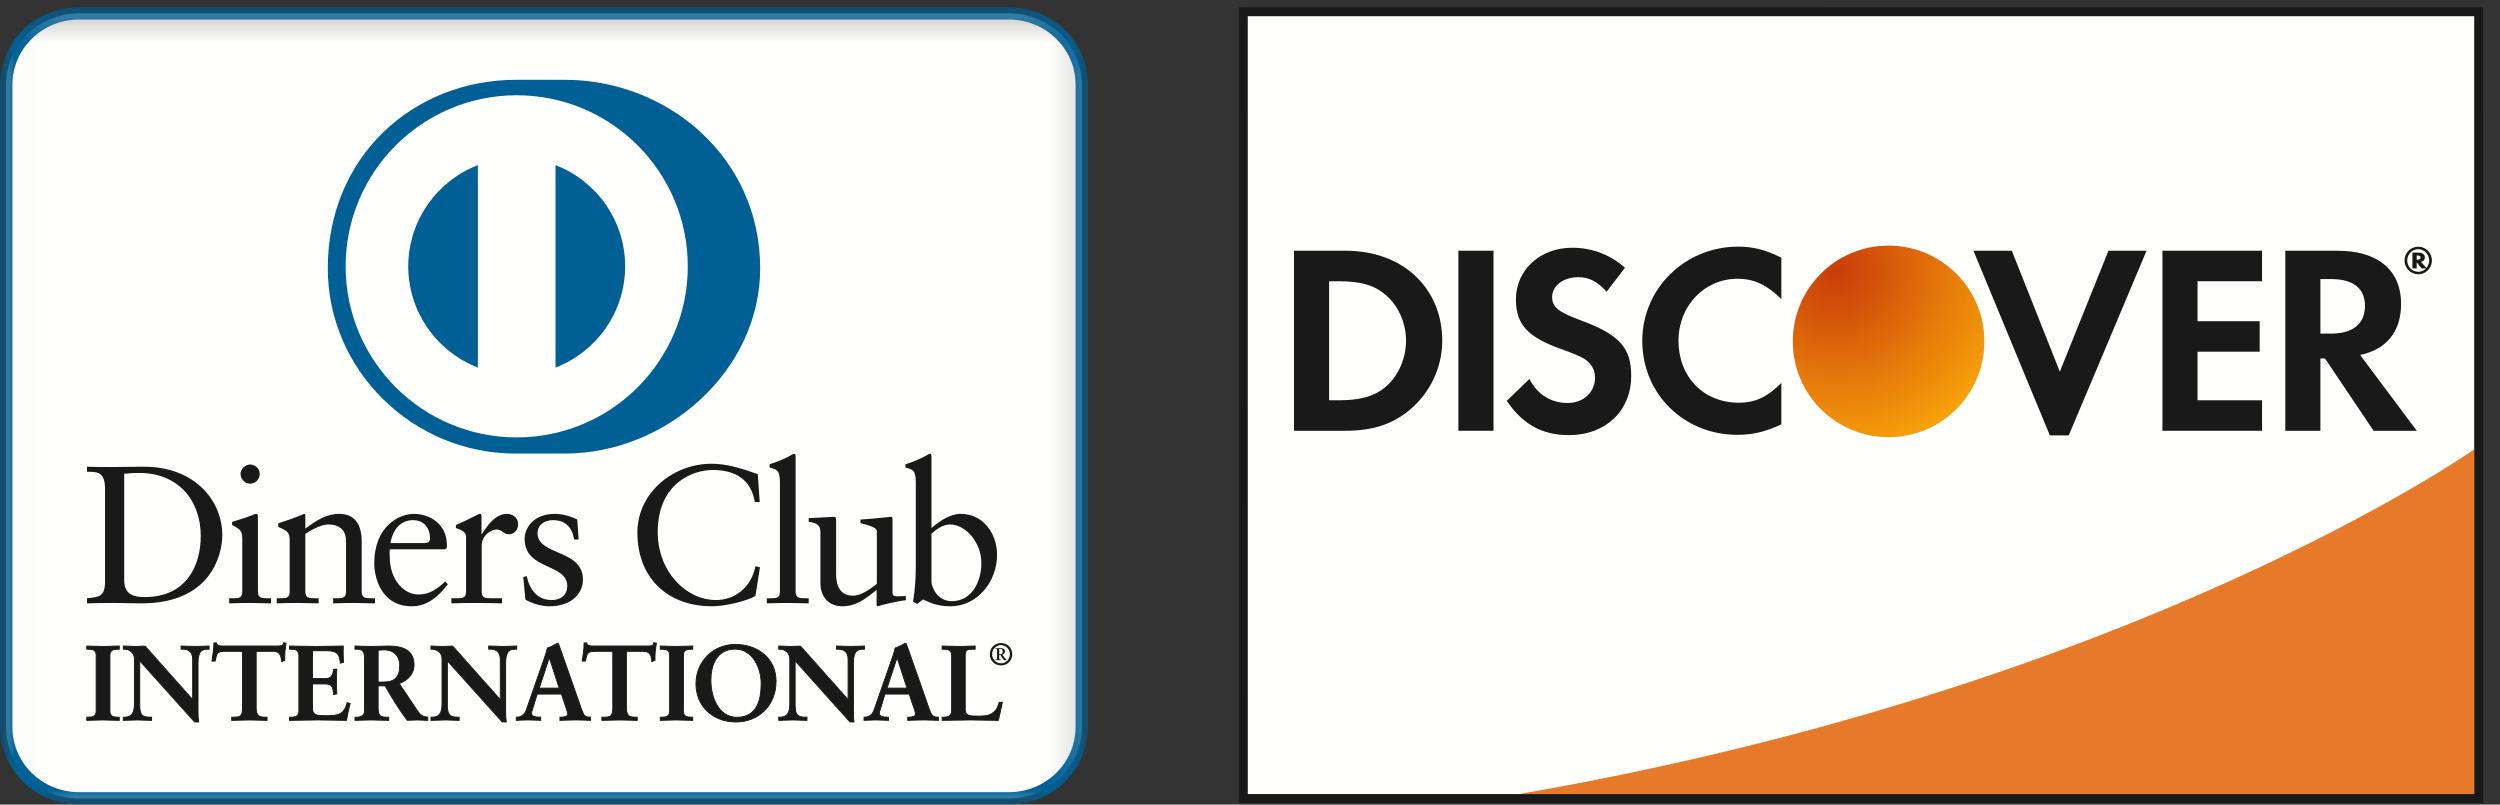 <svg xmlns="http://www.w3.org/2000/svg" xmlns:xlink="http://www.w3.org/1999/xlink" width="87" height="28" viewBox="0 0 87 28">
  <rect x="0" y="0" width="87" height="28" fill="#333333" stroke="none"/>
  <defs>
    <polygon id="diners_discover-a" points=".017 .249 37.861 .249 37.861 28 .017 28"/>
    <path id="diners_discover-c" d="M6.914,3.594 C6.914,5.435 5.421,6.927 3.58,6.927 C1.739,6.927 0.247,5.435 0.247,3.594 C0.247,1.753 1.739,0.26 3.58,0.26 C5.421,0.26 6.914,1.753 6.914,3.594"/>
    <radialGradient id="diners_discover-f" cx="22.177%" cy="12.995%" r="94.206%" fx="22.177%" fy="12.995%" gradientTransform="scale(1 1) rotate(53.991 .222 .13)">
      <stop offset="0%" stop-color="#C93A07" stop-opacity=".993"/>
      <stop offset="100%" stop-color="#F6A00A"/>
    </radialGradient>
    <path id="diners_discover-e" d="M6.913,3.595 C6.913,5.436 5.421,6.928 3.58,6.928 C1.738,6.928 0.246,5.436 0.246,3.595 C0.246,1.753 1.738,0.261 3.58,0.261 C5.421,0.261 6.913,1.753 6.913,3.595"/>
  </defs>
  <g fill="none" fill-rule="evenodd">
    <mask id="diners_discover-b" fill="#fff">
      <use xlink:href="#diners_discover-a"/>
    </mask>
    <path fill="#FFFFFE" d="M37.646,25.305 C37.646,26.675 36.51,27.785 35.109,27.785 L2.752,27.785 C1.351,27.785 0.215,26.675 0.215,25.305 L0.215,2.945 C0.215,1.575 1.351,0.465 2.752,0.465 L35.109,0.465 C36.51,0.465 37.646,1.575 37.646,2.945 L37.646,25.305" mask="url(#diners_discover-b)"/>
    <path fill="#006095" d="M2.752,28 C1.236,27.997 0.001,26.797 0,25.305 L0,2.945 C0.001,1.452 1.236,0.252 2.752,0.249 L35.108,0.249 C36.625,0.252 37.86,1.452 37.861,2.945 L37.861,25.305 C37.86,26.797 36.625,27.997 35.108,28 L2.752,28 Z M0.43,2.945 L0.43,25.305 C0.433,26.552 1.466,27.569 2.752,27.569 L35.108,27.569 C36.395,27.569 37.429,26.552 37.431,25.305 L37.431,2.945 C37.429,1.697 36.395,0.68 35.108,0.68 L2.752,0.68 C1.466,0.68 0.433,1.697 0.43,2.945 Z" mask="url(#diners_discover-b)"/>
    <path fill="#1A1919" d="M3.654 16.997C3.654 16.384 3.334 16.424 3.028 16.418L3.028 16.241C3.293 16.253 3.566 16.253 3.832 16.253 4.118 16.253 4.506 16.241 5.011 16.241 6.775 16.241 7.736 17.419 7.736 18.625 7.736 19.3 7.341 20.997 4.929 20.997 4.582 20.997 4.261 20.983 3.941 20.983 3.635 20.983 3.334 20.989 3.028 20.997L3.028 20.819C3.436 20.778 3.635 20.765 3.654 20.301L3.654 16.997zM4.322 20.192C4.322 20.717 4.697 20.778 5.031 20.778 6.503 20.778 6.986 19.667 6.986 18.652 6.986 17.378 6.169 16.459 4.854 16.459 4.574 16.459 4.445 16.479 4.322 16.486L4.322 20.192zM7.975 20.819L8.104 20.819C8.295 20.819 8.431 20.819 8.431 20.594L8.431 18.747C8.431 18.448 8.329 18.407 8.077 18.271L8.077 18.162C8.397 18.066 8.779 17.937 8.806 17.917 8.854 17.89 8.894 17.882 8.929 17.882 8.962 17.882 8.976 17.923 8.976 17.978L8.976 20.594C8.976 20.819 9.126 20.819 9.317 20.819L9.433 20.819 9.433 20.997C9.201 20.997 8.962 20.983 8.717 20.983 8.472 20.983 8.227 20.989 7.975 20.997L7.975 20.819zM8.704 16.833C8.526 16.833 8.37 16.67 8.37 16.493 8.37 16.322 8.534 16.165 8.704 16.165 8.881 16.165 9.038 16.309 9.038 16.493 9.038 16.677 8.887 16.833 8.704 16.833zM10.08 18.789C10.08 18.537 10.005 18.469 9.685 18.339L9.685 18.21C9.978 18.115 10.257 18.025 10.584 17.882 10.605 17.882 10.625 17.896 10.625 17.95L10.625 18.393C11.013 18.115 11.347 17.882 11.805 17.882 12.383 17.882 12.587 18.305 12.587 18.836L12.587 20.594C12.587 20.819 12.737 20.819 12.928 20.819L13.051 20.819 13.051 20.997C12.812 20.997 12.574 20.983 12.329 20.983 12.083 20.983 11.838 20.989 11.593 20.997L11.593 20.819 11.715 20.819C11.906 20.819 12.042 20.819 12.042 20.594L12.042 18.83C12.042 18.441 11.805 18.251 11.416 18.251 11.197 18.251 10.85 18.427 10.625 18.578L10.625 20.594C10.625 20.819 10.775 20.819 10.966 20.819L11.088 20.819 11.088 20.997C10.85 20.997 10.611 20.983 10.366 20.983 10.121 20.983 9.875 20.989 9.63 20.997L9.63 20.819 9.753 20.819C9.944 20.819 10.08 20.819 10.08 20.594L10.08 18.789M13.569 19.116C13.555 19.177 13.555 19.279 13.569 19.511 13.609 20.158 14.025 20.689 14.57 20.689 14.945 20.689 15.239 20.485 15.49 20.233L15.585 20.329C15.272 20.744 14.883 21.099 14.325 21.099 13.242 21.099 13.024 20.049 13.024 19.613 13.024 18.278 13.923 17.882 14.399 17.882 14.952 17.882 15.545 18.23 15.551 18.952 15.551 18.994 15.551 19.034 15.545 19.075L15.483 19.116 13.569 19.116zM14.775 18.898C14.945 18.898 14.965 18.809 14.965 18.727 14.965 18.38 14.754 18.101 14.373 18.101 13.957 18.101 13.671 18.407 13.589 18.898L14.775 18.898zM15.708 20.819L15.892 20.819C16.083 20.819 16.219 20.819 16.219 20.594L16.219 18.679C16.219 18.469 15.967 18.427 15.865 18.373L15.865 18.271C16.362 18.059 16.635 17.882 16.697 17.882 16.737 17.882 16.757 17.903 16.757 17.971L16.757 18.585 16.772 18.585C16.941 18.319 17.228 17.882 17.643 17.882 17.814 17.882 18.031 17.998 18.031 18.243 18.031 18.427 17.903 18.592 17.712 18.592 17.5 18.592 17.5 18.427 17.261 18.427 17.146 18.427 16.764 18.585 16.764 18.994L16.764 20.594C16.764 20.819 16.9 20.819 17.091 20.819L17.472 20.819 17.472 20.997C17.098 20.989 16.813 20.983 16.519 20.983 16.24 20.983 15.953 20.989 15.708 20.997L15.708 20.819M18.331 20.049C18.42 20.499 18.692 20.881 19.19 20.881 19.592 20.881 19.741 20.635 19.741 20.397 19.741 19.592 18.257 19.852 18.257 18.755 18.257 18.373 18.563 17.882 19.313 17.882 19.531 17.882 19.823 17.944 20.089 18.081L20.137 18.775 19.98 18.775C19.912 18.346 19.674 18.101 19.237 18.101 18.965 18.101 18.706 18.257 18.706 18.55 18.706 19.348 20.287 19.102 20.287 20.172 20.287 20.621 19.926 21.099 19.115 21.099 18.842 21.099 18.522 21.003 18.284 20.867L18.209 20.083 18.331 20.049M26.439 17.473L26.269 17.473C26.139 16.677 25.574 16.356 24.811 16.356 24.027 16.356 22.889 16.881 22.889 18.516 22.889 19.893 23.871 20.881 24.92 20.881 25.594 20.881 26.154 20.417 26.29 19.701L26.446 19.742 26.29 20.737C26.004 20.914 25.233 21.099 24.783 21.099 23.189 21.099 22.181 20.07 22.181 18.537 22.181 17.14 23.428 16.138 24.763 16.138 25.315 16.138 25.847 16.316 26.371 16.499L26.439 17.473M26.685 20.819L26.814 20.819C27.005 20.819 27.141 20.819 27.141 20.594L27.141 16.799C27.141 16.356 27.039 16.343 26.78 16.268L26.78 16.159C27.053 16.07 27.339 15.948 27.482 15.866 27.556 15.825 27.611 15.79 27.631 15.79 27.673 15.79 27.687 15.832 27.687 15.887L27.687 20.594C27.687 20.819 27.837 20.819 28.027 20.819L28.142 20.819 28.142 20.997C27.911 20.997 27.673 20.983 27.428 20.983 27.183 20.983 26.937 20.989 26.685 20.997L26.685 20.819M31.059 20.621C31.059 20.744 31.134 20.751 31.25 20.751 31.332 20.751 31.434 20.744 31.523 20.744L31.523 20.888C31.23 20.915 30.671 21.058 30.541 21.099L30.507 21.078 30.507 20.526C30.099 20.86 29.785 21.099 29.301 21.099 28.933 21.099 28.551 20.86 28.551 20.288L28.551 18.544C28.551 18.366 28.524 18.196 28.143 18.162L28.143 18.032C28.389 18.026 28.933 17.985 29.022 17.985 29.097 17.985 29.097 18.032 29.097 18.183L29.097 19.94C29.097 20.145 29.097 20.73 29.69 20.73 29.921 20.73 30.228 20.553 30.514 20.315L30.514 18.482C30.514 18.346 30.187 18.271 29.942 18.203L29.942 18.081C30.555 18.039 30.937 17.985 31.005 17.985 31.059 17.985 31.059 18.032 31.059 18.107L31.059 20.621M32.415 18.373C32.688 18.142 33.056 17.882 33.43 17.882 34.221 17.882 34.698 18.571 34.698 19.314 34.698 20.206 34.043 21.099 33.069 21.099 32.565 21.099 32.299 20.935 32.122 20.86L31.918 21.017 31.775 20.942C31.836 20.54 31.87 20.145 31.87 19.729L31.87 16.799C31.87 16.356 31.768 16.343 31.509 16.268L31.509 16.159C31.782 16.07 32.068 15.948 32.211 15.866 32.286 15.825 32.34 15.79 32.361 15.79 32.401 15.79 32.415 15.832 32.415 15.887L32.415 18.373zM32.415 20.226C32.415 20.485 32.661 20.921 33.117 20.921 33.846 20.921 34.152 20.206 34.152 19.599 34.152 18.864 33.594 18.251 33.063 18.251 32.81 18.251 32.599 18.414 32.415 18.571L32.415 20.226zM3.02 24.958L3.073 24.958C3.206 24.958 3.347 24.94 3.347 24.747L3.347 22.805C3.347 22.611 3.206 22.593 3.073 22.593L3.02 22.593 3.02 22.482C3.165 22.482 3.387 22.497 3.57 22.497 3.755 22.497 3.977 22.482 4.151 22.482L4.151 22.593 4.099 22.593C3.966 22.593 3.825 22.611 3.825 22.805L3.825 24.747C3.825 24.94 3.966 24.958 4.099 24.958L4.151 24.958 4.151 25.069C3.973 25.069 3.751 25.055 3.566 25.055 3.384 25.055 3.165 25.069 3.02 25.069L3.02 24.958"/>
    <path fill="#1A1919" d="M4.151 25.085C3.972 25.085 3.75 25.07 3.565 25.07 3.384 25.07 3.166 25.085 3.02 25.085L3.004 25.085 3.004 24.942 3.072 24.942C3.207 24.939 3.329 24.928 3.33 24.747L3.33 22.805C3.329 22.623 3.207 22.611 3.072 22.609L3.004 22.609 3.004 22.465 3.02 22.465C3.166 22.465 3.388 22.48 3.57 22.48 3.754 22.48 3.976 22.465 4.151 22.465L4.168 22.465 4.168 22.609 4.1 22.609C3.965 22.611 3.842 22.623 3.841 22.805L3.841 24.747C3.842 24.928 3.965 24.939 4.1 24.942L4.168 24.942 4.168 25.085 4.151 25.085zM4.135 25.054L4.135 24.975 4.1 24.975C3.967 24.975 3.809 24.951 3.809 24.747L3.809 22.805C3.809 22.6 3.967 22.577 4.1 22.577L4.135 22.577 4.135 22.497C3.964 22.498 3.749 22.513 3.57 22.513 3.393 22.513 3.18 22.499 3.037 22.497L3.037 22.577 3.072 22.577C3.204 22.577 3.362 22.6 3.362 22.805L3.362 24.747C3.362 24.951 3.204 24.975 3.072 24.975L3.037 24.975 3.037 25.054C3.18 25.053 3.39 25.039 3.565 25.039 3.746 25.039 3.96 25.053 4.135 25.054zM6.698 24.339L6.706 24.331 6.706 22.941C6.706 22.637 6.494 22.593 6.383 22.593L6.301 22.593 6.301 22.482C6.476 22.482 6.646 22.497 6.82 22.497 6.972 22.497 7.125 22.482 7.276 22.482L7.276 22.593 7.221 22.593C7.065 22.593 6.891 22.622 6.891 23.064L6.891 24.75C6.891 24.88 6.895 25.01 6.913 25.125L6.772 25.125 4.863 22.997 4.863 24.525C4.863 24.847 4.925 24.958 5.211 24.958L5.274 24.958 5.274 25.069C5.115 25.069 4.955 25.055 4.796 25.055 4.63 25.055 4.459 25.069 4.292 25.069L4.292 24.958 4.344 24.958C4.6 24.958 4.677 24.784 4.677 24.488L4.677 22.926C4.677 22.719 4.506 22.593 4.34 22.593L4.292 22.593 4.292 22.482C4.433 22.482 4.577 22.497 4.718 22.497 4.829 22.497 4.937 22.482 5.048 22.482L6.698 24.339"/>
    <path fill="#1A1919" d="M6.913 25.141L6.76 25.136 4.879 23.039 4.879 24.525C4.883 24.847 4.932 24.938 5.211 24.942L5.291 24.942 5.291 25.085 5.274 25.085C5.114 25.085 4.954 25.07 4.796 25.07 4.63 25.07 4.459 25.085 4.291 25.085L4.275 25.085 4.275 24.942 4.344 24.942C4.589 24.941 4.659 24.783 4.661 24.488L4.661 22.926C4.661 22.729 4.499 22.609 4.34 22.609L4.275 22.609 4.275 22.465 4.291 22.465C4.433 22.465 4.578 22.48 4.717 22.48 4.828 22.48 4.935 22.465 5.06 22.471L6.689 24.305 6.689 22.941C6.688 22.647 6.491 22.611 6.383 22.609L6.285 22.609 6.285 22.465 6.301 22.465C6.476 22.465 6.647 22.48 6.82 22.48 6.971 22.48 7.123 22.465 7.276 22.465L7.293 22.465 7.293 22.609 7.221 22.609C7.068 22.613 6.911 22.627 6.907 23.064L6.907 24.75C6.907 24.88 6.911 25.009 6.929 25.122L6.932 25.141 6.913 25.141zM6.772 25.108L6.895 25.108C6.878 24.997 6.875 24.874 6.875 24.75L6.875 23.064C6.875 22.619 7.061 22.577 7.221 22.576L7.26 22.576 7.26 22.497C7.114 22.499 6.968 22.512 6.82 22.512 6.651 22.512 6.485 22.499 6.318 22.497L6.317 22.576 6.383 22.576C6.497 22.577 6.722 22.627 6.722 22.941L6.717 24.343 6.709 24.35 6.697 24.362 5.048 22.497C4.938 22.497 4.831 22.512 4.717 22.512 4.582 22.512 4.442 22.499 4.308 22.497L4.307 22.576 4.34 22.576C4.514 22.577 4.693 22.709 4.693 22.926L4.693 24.488C4.693 24.785 4.611 24.974 4.344 24.975L4.308 24.974 4.308 25.054C4.469 25.053 4.634 25.039 4.796 25.039 4.951 25.039 5.105 25.053 5.258 25.054L5.258 24.975 5.211 24.975C4.919 24.974 4.847 24.847 4.847 24.525L4.847 22.955 6.772 25.108zM6.698 24.339L6.71 24.328 6.698 24.339zM6.689 24.331L6.689 24.33 6.687 24.328 6.689 24.331zM7.832 22.667C7.553 22.667 7.543 22.734 7.487 23.004L7.376 23.004C7.391 22.901 7.409 22.797 7.421 22.689 7.435 22.585 7.443 22.482 7.443 22.374L7.531 22.374C7.561 22.485 7.654 22.482 7.755 22.482L9.667 22.482C9.767 22.482 9.86 22.478 9.868 22.366L9.956 22.382C9.942 22.482 9.927 22.582 9.916 22.682 9.909 22.782 9.909 22.882 9.909 22.982L9.797 23.023C9.789 22.886 9.771 22.667 9.523 22.667L8.915 22.667 8.915 24.639C8.915 24.925 9.045 24.958 9.222 24.958L9.293 24.958 9.293 25.069C9.148 25.069 8.889 25.055 8.689 25.055 8.466 25.055 8.206 25.069 8.062 25.069L8.062 24.958 8.132 24.958C8.337 24.958 8.44 24.94 8.44 24.647L8.44 22.667 7.832 22.667"/>
    <path fill="#1A1919" d="M9.293 25.085C9.147 25.085 8.888 25.071 8.689 25.071 8.466 25.071 8.207 25.085 8.062 25.085L8.046 25.085 8.046 24.942 8.132 24.942C8.337 24.937 8.419 24.935 8.423 24.647L8.423 22.683 7.832 22.683 7.832 22.651 8.456 22.651 8.456 24.647C8.456 24.945 8.336 24.975 8.132 24.975L8.077 24.975 8.077 25.053C8.224 25.053 8.474 25.039 8.689 25.039 8.882 25.039 9.129 25.053 9.276 25.053L9.276 24.975 9.222 24.975C9.043 24.975 8.899 24.931 8.899 24.639L8.899 22.651 9.523 22.651C9.771 22.651 9.804 22.863 9.812 23.001L9.892 22.971C9.892 22.874 9.893 22.777 9.899 22.68 9.91 22.584 9.924 22.49 9.938 22.395L9.881 22.385C9.864 22.493 9.76 22.499 9.667 22.498L7.735 22.498C7.648 22.498 7.553 22.494 7.52 22.39L7.458 22.39C7.458 22.493 7.451 22.592 7.437 22.691 7.426 22.793 7.409 22.891 7.395 22.989L7.474 22.989C7.523 22.73 7.555 22.647 7.832 22.651L7.832 22.683C7.557 22.688 7.563 22.734 7.503 23.008L7.5 23.021 7.357 23.021 7.359 23.001C7.375 22.898 7.393 22.794 7.404 22.686 7.419 22.583 7.427 22.481 7.427 22.374L7.427 22.358 7.544 22.358 7.547 22.369C7.572 22.463 7.641 22.464 7.735 22.465L9.667 22.465C9.77 22.464 9.845 22.462 9.851 22.365L9.853 22.348 9.87 22.351 9.975 22.368 9.972 22.384C9.957 22.484 9.943 22.583 9.931 22.683 9.925 22.782 9.925 22.882 9.925 22.982L9.925 22.993 9.914 22.997 9.783 23.045 9.782 23.024C9.771 22.885 9.757 22.683 9.523 22.683L8.931 22.683 8.931 24.639C8.935 24.919 9.046 24.938 9.222 24.942L9.309 24.942 9.309 25.085 9.293 25.085M10.075 24.958L10.127 24.958C10.26 24.958 10.401 24.94 10.401 24.747L10.401 22.805C10.401 22.611 10.26 22.593 10.127 22.593L10.075 22.593 10.075 22.482C10.3 22.482 10.687 22.497 10.997 22.497 11.309 22.497 11.694 22.482 11.946 22.482 11.94 22.641 11.943 22.886 11.954 23.049L11.843 23.079C11.825 22.837 11.78 22.645 11.391 22.645L10.876 22.645 10.876 23.616 11.317 23.616C11.539 23.616 11.587 23.49 11.609 23.29L11.721 23.29C11.713 23.435 11.709 23.579 11.709 23.724 11.709 23.865 11.713 24.006 11.721 24.146L11.609 24.168C11.587 23.946 11.576 23.802 11.32 23.802L10.876 23.802 10.876 24.665C10.876 24.906 11.09 24.906 11.328 24.906 11.773 24.906 11.969 24.877 12.081 24.455L12.184 24.48C12.136 24.677 12.091 24.873 12.058 25.069 11.821 25.069 11.394 25.055 11.061 25.055 10.727 25.055 10.286 25.069 10.075 25.069L10.075 24.958"/>
    <path fill="#1A1919" d="M12.058 25.085C11.82 25.085 11.393 25.07 11.061 25.07 10.727 25.07 10.286 25.085 10.074 25.085L10.059 25.085 10.059 24.942 10.127 24.942C10.261 24.94 10.383 24.928 10.385 24.747L10.385 22.805C10.383 22.623 10.261 22.611 10.127 22.609L10.059 22.609 10.059 22.465 10.074 22.465C10.301 22.465 10.687 22.48 10.997 22.48 11.309 22.48 11.694 22.465 11.946 22.465L11.963 22.465 11.962 22.483C11.96 22.538 11.958 22.604 11.958 22.674 11.958 22.802 11.962 22.942 11.97 23.048L11.97 23.061 11.958 23.065 11.827 23.099 11.827 23.08C11.805 22.839 11.773 22.664 11.391 22.661L10.891 22.661 10.891 23.6 11.316 23.6C11.53 23.597 11.568 23.488 11.594 23.288L11.595 23.273 11.737 23.273 11.737 23.29C11.729 23.435 11.725 23.579 11.725 23.724 11.725 23.864 11.729 24.005 11.737 24.145L11.737 24.159 11.723 24.162 11.595 24.188 11.594 24.17C11.568 23.944 11.566 23.82 11.32 23.817L10.891 23.817 10.891 24.665C10.892 24.89 11.086 24.889 11.328 24.89 11.774 24.888 11.953 24.866 12.065 24.45L12.068 24.435 12.084 24.437 12.203 24.469 12.199 24.484C12.151 24.68 12.107 24.876 12.073 25.072L12.071 25.085 12.058 25.085zM12.044 25.053C12.077 24.866 12.119 24.679 12.164 24.492L12.091 24.473C11.98 24.889 11.765 24.925 11.328 24.923 11.094 24.923 10.861 24.923 10.859 24.665L10.859 23.785 11.32 23.785C11.579 23.783 11.605 23.939 11.624 24.15L11.704 24.133C11.697 23.997 11.693 23.859 11.693 23.724 11.693 23.585 11.697 23.446 11.704 23.306L11.624 23.306C11.603 23.499 11.542 23.634 11.316 23.632L10.859 23.632 10.859 22.628 11.391 22.628C11.776 22.625 11.84 22.825 11.857 23.058L11.937 23.036C11.931 22.932 11.926 22.797 11.926 22.674 11.926 22.61 11.928 22.55 11.93 22.497 11.678 22.499 11.302 22.512 10.997 22.512 10.693 22.512 10.318 22.499 10.091 22.497L10.091 22.576 10.127 22.576C10.259 22.577 10.416 22.6 10.417 22.805L10.417 24.747C10.416 24.951 10.259 24.974 10.127 24.975L10.091 24.975 10.091 25.053C10.307 25.053 10.735 25.039 11.061 25.039 11.388 25.039 11.805 25.053 12.044 25.053zM12.685 22.874C12.685 22.604 12.536 22.593 12.421 22.593L12.354 22.593 12.354 22.482C12.473 22.482 12.703 22.497 12.929 22.497 13.151 22.497 13.329 22.482 13.526 22.482 13.992 22.482 14.408 22.607 14.408 23.134 14.408 23.468 14.186 23.671 13.893 23.787L14.527 24.735C14.631 24.892 14.704 24.937 14.886 24.958L14.886 25.069C14.764 25.069 14.645 25.055 14.523 25.055 14.408 25.055 14.289 25.069 14.175 25.069 13.889 24.695 13.644 24.295 13.403 23.868L13.159 23.868 13.159 24.662C13.159 24.947 13.292 24.958 13.462 24.958L13.529 24.958 13.529 25.069C13.317 25.069 13.103 25.055 12.892 25.055 12.714 25.055 12.539 25.069 12.354 25.069L12.354 24.958 12.421 24.958C12.559 24.958 12.685 24.895 12.685 24.758L12.685 22.874zM13.159 23.734L13.34 23.734C13.711 23.734 13.911 23.593 13.911 23.156 13.911 22.826 13.7 22.615 13.369 22.615 13.258 22.615 13.211 22.627 13.159 22.63L13.159 23.734z"/>
    <path fill="#1A1919" d="M14.886 25.085C14.762 25.085 14.644 25.07 14.522 25.07 14.409 25.07 14.291 25.085 14.161 25.079 13.877 24.706 13.633 24.308 13.394 23.885L13.175 23.885 13.175 24.661C13.179 24.94 13.291 24.938 13.462 24.942L13.545 24.942 13.545 25.085 13.529 25.085C13.317 25.085 13.101 25.07 12.891 25.07 12.714 25.07 12.54 25.085 12.354 25.085L12.338 25.085 12.338 24.942 12.421 24.942C12.554 24.941 12.667 24.883 12.667 24.758L12.667 22.874C12.665 22.611 12.536 22.613 12.421 22.609L12.338 22.609 12.338 22.465 12.354 22.465C12.474 22.465 12.703 22.48 12.929 22.48 13.15 22.48 13.328 22.465 13.526 22.465 13.993 22.467 14.423 22.595 14.424 23.134 14.424 23.468 14.203 23.677 13.917 23.794L14.54 24.727C14.644 24.88 14.708 24.919 14.889 24.942L14.902 24.944 14.902 25.085 14.886 25.085zM13.159 23.852L13.412 23.852 13.417 23.86C13.658 24.286 13.902 24.687 14.175 25.054 14.287 25.054 14.407 25.039 14.522 25.039 14.641 25.039 14.755 25.052 14.87 25.053L14.87 24.972C14.696 24.951 14.615 24.898 14.513 24.745L13.868 23.78 13.886 23.772C14.177 23.658 14.392 23.46 14.392 23.134 14.392 22.619 13.992 22.5 13.526 22.497 13.331 22.497 13.152 22.513 12.929 22.513 12.711 22.513 12.491 22.499 12.37 22.497L12.37 22.576 12.421 22.576C12.536 22.577 12.7 22.596 12.7 22.874L12.7 24.758C12.7 24.907 12.56 24.975 12.421 24.975L12.37 24.975 12.37 25.053C12.548 25.053 12.717 25.039 12.891 25.039 13.099 25.039 13.308 25.053 13.513 25.053L13.513 24.975 13.462 24.975C13.293 24.975 13.142 24.954 13.142 24.661L13.142 23.852 13.159 23.852zM13.159 23.75L13.142 23.75 13.142 22.615 13.157 22.614C13.207 22.61 13.257 22.6 13.369 22.6 13.707 22.6 13.927 22.819 13.927 23.157 13.926 23.6 13.714 23.75 13.34 23.75L13.159 23.75zM13.34 23.719C13.707 23.715 13.892 23.588 13.896 23.157 13.893 22.833 13.692 22.632 13.369 22.631 13.269 22.631 13.222 22.64 13.175 22.645L13.175 23.719 13.34 23.719zM17.403 24.339L17.41 24.331 17.41 22.941C17.41 22.637 17.199 22.593 17.088 22.593L17.007 22.593 17.007 22.482C17.181 22.482 17.351 22.497 17.526 22.497 17.678 22.497 17.829 22.482 17.982 22.482L17.982 22.593 17.926 22.593C17.77 22.593 17.596 22.622 17.596 23.064L17.596 24.75C17.596 24.88 17.6 25.01 17.618 25.125L17.478 25.125 15.569 22.997 15.569 24.525C15.569 24.847 15.631 24.958 15.917 24.958L15.98 24.958 15.98 25.069C15.821 25.069 15.661 25.055 15.502 25.055 15.334 25.055 15.164 25.069 14.997 25.069L14.997 24.958 15.049 24.958C15.305 24.958 15.383 24.784 15.383 24.488L15.383 22.926C15.383 22.719 15.212 22.593 15.045 22.593L14.997 22.593 14.997 22.482C15.137 22.482 15.283 22.497 15.424 22.497 15.534 22.497 15.642 22.482 15.753 22.482L17.403 24.339"/>
    <path fill="#1A1919" d="M17.618 25.141L17.466 25.136 15.584 23.039 15.584 24.524C15.588 24.847 15.637 24.938 15.917 24.942L15.995 24.942 15.995 25.085 15.979 25.085C15.819 25.085 15.66 25.07 15.501 25.07 15.335 25.07 15.164 25.085 14.997 25.085L14.981 25.085 14.981 24.942 15.049 24.942C15.293 24.941 15.364 24.783 15.366 24.487L15.366 22.926C15.366 22.728 15.204 22.609 15.045 22.609L14.981 22.609 14.981 22.465 14.997 22.465C15.139 22.465 15.284 22.48 15.424 22.48 15.533 22.48 15.64 22.465 15.764 22.47L17.394 24.305 17.394 22.941C17.393 22.647 17.196 22.611 17.088 22.609L16.99 22.609 16.99 22.465 17.006 22.465C17.181 22.465 17.352 22.48 17.526 22.48 17.677 22.48 17.828 22.465 17.981 22.465L17.998 22.465 17.998 22.609 17.926 22.609C17.773 22.613 17.616 22.627 17.612 23.064L17.612 24.75C17.612 24.88 17.615 25.009 17.634 25.123L17.636 25.141 17.618 25.141zM17.478 25.108L17.599 25.108C17.583 24.997 17.58 24.874 17.58 24.75L17.58 23.064C17.58 22.619 17.767 22.577 17.926 22.576L17.965 22.576 17.965 22.497C17.819 22.499 17.673 22.512 17.526 22.512 17.355 22.512 17.19 22.499 17.023 22.497L17.023 22.576 17.088 22.576C17.202 22.577 17.427 22.627 17.427 22.941L17.421 24.343 17.415 24.35 17.403 24.363 15.753 22.497C15.643 22.497 15.536 22.512 15.424 22.512 15.286 22.512 15.148 22.499 15.013 22.497L15.013 22.576 15.045 22.576C15.22 22.577 15.398 22.709 15.398 22.926L15.398 24.487C15.398 24.785 15.315 24.974 15.049 24.975L15.013 24.975 15.013 25.053C15.173 25.053 15.338 25.039 15.501 25.039 15.656 25.039 15.81 25.053 15.964 25.053L15.964 24.975 15.917 24.975C15.625 24.975 15.552 24.847 15.551 24.524L15.551 22.956 17.478 25.108zM17.403 24.339L17.415 24.328 17.403 24.339zM17.394 24.331L17.394 24.33 17.391 24.328 17.394 24.331zM18.578 24.539C18.541 24.665 18.496 24.762 18.496 24.828 18.496 24.94 18.652 24.958 18.774 24.958L18.815 24.958 18.815 25.069C18.667 25.061 18.515 25.055 18.366 25.055 18.233 25.055 18.1 25.061 17.966 25.069L17.966 24.958 17.989 24.958C18.133 24.958 18.256 24.873 18.311 24.717L18.904 23.016C18.952 22.878 19.019 22.693 19.042 22.556 19.16 22.515 19.309 22.441 19.379 22.396L19.408 22.389 19.435 22.4C19.445 22.429 19.456 22.463 19.468 22.493L20.15 24.432C20.195 24.561 20.239 24.699 20.286 24.81 20.331 24.914 20.409 24.958 20.532 24.958L20.554 24.958 20.554 25.069C20.387 25.061 20.22 25.055 20.043 25.055 19.861 25.055 19.675 25.061 19.486 25.069L19.486 24.958 19.527 24.958C19.612 24.958 19.757 24.943 19.757 24.851 19.757 24.803 19.724 24.703 19.683 24.583L19.538 24.153 18.697 24.153 18.578 24.539zM19.119 22.897L19.112 22.897 18.767 23.946 19.46 23.946 19.119 22.897z"/>
    <path fill="#1A1919" d="M20.553 25.085C20.387 25.078 20.219 25.07 20.043 25.07 19.861 25.07 19.676 25.078 19.487 25.085L19.47 25.086 19.47 24.941 19.527 24.941C19.613 24.941 19.74 24.922 19.741 24.851 19.741 24.808 19.708 24.707 19.667 24.589L19.526 24.169 18.708 24.169 18.593 24.544C18.556 24.67 18.511 24.768 18.511 24.829 18.513 24.919 18.651 24.941 18.774 24.941L18.831 24.941 18.831 25.086 18.814 25.085C18.666 25.078 18.515 25.07 18.367 25.07 18.234 25.07 18.1 25.078 17.967 25.085L17.95 25.086 17.95 24.941 17.988 24.941C18.126 24.941 18.241 24.862 18.295 24.712L18.889 23.01C18.937 22.873 19.004 22.688 19.036 22.54 19.152 22.501 19.301 22.426 19.373 22.381L19.408 22.373 19.449 22.394C19.46 22.425 19.471 22.458 19.483 22.487L20.165 24.427C20.209 24.556 20.253 24.693 20.302 24.803 20.345 24.902 20.413 24.941 20.532 24.941L20.569 24.941 20.569 25.086 20.553 25.085zM19.502 25.053C19.686 25.046 19.866 25.039 20.043 25.039 20.215 25.039 20.376 25.046 20.538 25.053L20.538 24.975 20.532 24.975C20.405 24.975 20.317 24.925 20.272 24.816 20.224 24.704 20.179 24.567 20.135 24.437L19.452 22.498C19.441 22.468 19.431 22.435 19.421 22.409L19.415 22.405 19.408 22.405 19.387 22.41C19.315 22.456 19.167 22.529 19.057 22.558 19.034 22.699 18.967 22.884 18.919 23.021L18.326 24.722C18.269 24.883 18.139 24.975 17.988 24.975L17.982 24.975 17.982 25.053C18.109 25.046 18.238 25.039 18.367 25.039 18.51 25.039 18.656 25.046 18.798 25.053L18.798 24.975 18.774 24.975C18.653 24.973 18.484 24.96 18.48 24.829 18.48 24.755 18.526 24.66 18.562 24.535L18.578 24.539 18.562 24.534 18.684 24.138 19.549 24.138 19.697 24.579C19.739 24.698 19.773 24.796 19.773 24.851 19.767 24.964 19.611 24.973 19.527 24.975L19.502 24.975 19.502 25.053zM18.745 23.962L19.099 22.88 19.119 22.88 19.119 22.897 19.115 22.898 19.119 22.897 19.119 22.88 19.13 22.88 19.483 23.962 18.745 23.962zM18.789 23.93L19.438 23.93 19.115 22.937 18.789 23.93zM19.103 22.902L19.112 22.899 19.103 22.902zM20.717 22.667C20.439 22.667 20.428 22.734 20.372 23.004L20.261 23.004C20.275 22.901 20.294 22.797 20.306 22.689 20.32 22.585 20.327 22.482 20.327 22.374L20.417 22.374C20.446 22.485 20.539 22.482 20.639 22.482L22.552 22.482C22.652 22.482 22.745 22.478 22.752 22.366L22.841 22.382C22.827 22.482 22.812 22.582 22.801 22.682 22.792 22.782 22.792 22.882 22.792 22.982L22.681 23.023C22.675 22.886 22.656 22.667 22.407 22.667L21.799 22.667 21.799 24.639C21.799 24.925 21.929 24.958 22.107 24.958L22.178 24.958 22.178 25.069C22.033 25.069 21.774 25.055 21.573 25.055 21.351 25.055 21.091 25.069 20.947 25.069L20.947 24.958 21.017 24.958C21.221 24.958 21.325 24.94 21.325 24.647L21.325 22.667 20.717 22.667"/>
    <path fill="#1A1919" d="M22.178 25.085C22.032 25.085 21.773 25.071 21.573 25.071 21.352 25.071 21.092 25.085 20.947 25.085L20.93 25.085 20.93 24.942 21.017 24.942C21.222 24.937 21.304 24.935 21.309 24.647L21.308 22.683 20.717 22.683 20.717 22.651 21.341 22.651 21.341 24.647C21.341 24.945 21.221 24.974 21.017 24.975L20.963 24.975 20.963 25.054C21.109 25.053 21.358 25.039 21.573 25.039 21.767 25.039 22.015 25.053 22.161 25.054L22.161 24.975 22.107 24.975C21.928 24.974 21.784 24.931 21.784 24.639L21.784 22.651 22.407 22.651C22.657 22.651 22.689 22.863 22.696 23.001L22.777 22.971C22.777 22.874 22.777 22.777 22.785 22.68 22.795 22.585 22.809 22.49 22.822 22.395L22.766 22.385C22.749 22.493 22.645 22.499 22.552 22.498L20.62 22.498C20.533 22.499 20.438 22.494 20.404 22.39L20.344 22.39C20.343 22.493 20.336 22.592 20.321 22.691 20.311 22.793 20.293 22.891 20.279 22.989L20.359 22.989C20.407 22.73 20.439 22.646 20.717 22.651L20.717 22.683C20.442 22.688 20.448 22.734 20.388 23.008L20.385 23.021 20.242 23.021 20.244 23.002C20.26 22.898 20.278 22.794 20.289 22.687 20.304 22.583 20.311 22.481 20.311 22.374L20.311 22.358 20.429 22.358 20.432 22.369C20.458 22.463 20.525 22.464 20.62 22.465L22.552 22.465C22.655 22.464 22.73 22.462 22.736 22.366L22.737 22.348 22.754 22.351 22.859 22.368 22.857 22.384C22.842 22.484 22.827 22.583 22.816 22.683 22.809 22.782 22.809 22.882 22.809 22.982L22.809 22.993 22.798 22.997 22.667 23.045 22.666 23.024C22.657 22.885 22.642 22.683 22.407 22.683L21.815 22.683 21.815 24.639C21.819 24.919 21.93 24.938 22.107 24.942L22.193 24.942 22.193 25.085 22.178 25.085M22.978 24.958L23.03 24.958C23.163 24.958 23.304 24.94 23.304 24.747L23.304 22.805C23.304 22.611 23.163 22.593 23.03 22.593L22.978 22.593 22.978 22.482C23.123 22.482 23.345 22.497 23.526 22.497 23.712 22.497 23.934 22.482 24.109 22.482L24.109 22.593 24.057 22.593C23.923 22.593 23.782 22.611 23.782 22.805L23.782 24.747C23.782 24.94 23.923 24.958 24.057 24.958L24.109 24.958 24.109 25.069C23.931 25.069 23.708 25.055 23.523 25.055 23.341 25.055 23.123 25.069 22.978 25.069L22.978 24.958"/>
    <path fill="#1A1919" d="M24.109 25.085C23.93 25.085 23.708 25.07 23.523 25.07 23.341 25.07 23.123 25.085 22.978 25.085L22.962 25.085 22.962 24.942 23.03 24.942C23.163 24.94 23.287 24.928 23.287 24.747L23.287 22.805C23.287 22.623 23.163 22.611 23.03 22.609L22.962 22.609 22.962 22.465 22.978 22.465C23.123 22.465 23.346 22.48 23.526 22.48 23.711 22.48 23.933 22.465 24.109 22.465L24.124 22.465 24.124 22.609 24.057 22.609C23.921 22.611 23.799 22.623 23.798 22.805L23.798 24.747C23.799 24.928 23.921 24.94 24.057 24.942L24.124 24.942 24.124 25.085 24.109 25.085zM24.092 25.053L24.092 24.975 24.057 24.975C23.924 24.975 23.767 24.951 23.767 24.747L23.767 22.805C23.767 22.6 23.924 22.577 24.057 22.576L24.092 22.576 24.092 22.497C23.921 22.499 23.707 22.512 23.526 22.512 23.35 22.512 23.138 22.499 22.994 22.497L22.994 22.576 23.03 22.576C23.162 22.577 23.32 22.6 23.32 22.805L23.32 24.747C23.32 24.951 23.162 24.975 23.03 24.975L22.994 24.975 22.994 25.053C23.137 25.052 23.347 25.039 23.523 25.039 23.703 25.039 23.917 25.053 24.092 25.053zM25.587 22.426C26.378 22.426 27.007 22.916 27.007 23.705 27.007 24.558 26.396 25.125 25.607 25.125 24.82 25.125 24.22 24.591 24.22 23.794 24.22 23.023 24.817 22.426 25.587 22.426M25.643 24.962C26.363 24.962 26.488 24.328 26.488 23.787 26.488 23.245 26.196 22.589 25.58 22.589 24.932 22.589 24.739 23.167 24.739 23.664 24.739 24.328 25.043 24.962 25.643 24.962"/>
    <path fill="#1A1919" d="M24.203 23.794C24.205 23.014 24.808 22.411 25.587 22.41L25.587 22.442C24.825 22.442 24.235 23.031 24.235 23.794 24.236 24.582 24.828 25.108 25.607 25.108 26.388 25.108 26.991 24.549 26.992 23.705 26.991 22.925 26.371 22.443 25.587 22.442L25.587 22.41C26.383 22.411 27.022 22.905 27.023 23.705 27.023 24.567 26.403 25.139 25.607 25.141 24.813 25.139 24.205 24.6 24.203 23.794M24.722 23.664C24.723 23.165 24.918 22.573 25.58 22.573 26.21 22.574 26.503 23.242 26.505 23.787 26.503 24.328 26.376 24.977 25.643 24.977L25.643 24.946C26.348 24.945 26.471 24.328 26.472 23.787 26.472 23.25 26.183 22.606 25.58 22.605 24.944 22.606 24.756 23.17 24.755 23.664 24.755 24.324 25.056 24.945 25.643 24.946L25.643 24.977C25.028 24.977 24.723 24.331 24.722 23.664M29.506 24.339L29.514 24.331 29.514 22.941C29.514 22.637 29.302 22.593 29.191 22.593L29.11 22.593 29.11 22.482C29.283 22.482 29.454 22.497 29.628 22.497 29.781 22.497 29.933 22.482 30.085 22.482L30.085 22.593 30.029 22.593C29.873 22.593 29.699 22.622 29.699 23.064L29.699 24.75C29.699 24.88 29.702 25.01 29.721 25.125L29.58 25.125 27.671 22.997 27.671 24.525C27.671 24.847 27.734 24.958 28.019 24.958L28.082 24.958 28.082 25.069C27.923 25.069 27.764 25.055 27.604 25.055 27.437 25.055 27.267 25.069 27.1 25.069L27.1 24.958 27.152 24.958C27.408 24.958 27.485 24.784 27.485 24.488L27.485 22.926C27.485 22.719 27.315 22.593 27.148 22.593L27.1 22.593 27.1 22.482C27.241 22.482 27.385 22.497 27.526 22.497 27.637 22.497 27.744 22.482 27.856 22.482L29.506 24.339"/>
    <path fill="#1A1919" d="M29.721 25.141L29.568 25.136 27.687 23.039 27.687 24.525C27.691 24.847 27.74 24.938 28.018 24.941L28.098 24.941 28.098 25.085 28.083 25.085C27.922 25.085 27.763 25.07 27.604 25.07 27.438 25.07 27.267 25.085 27.099 25.085L27.084 25.085 27.084 24.941 27.152 24.941C27.396 24.941 27.466 24.783 27.469 24.488L27.469 22.926C27.469 22.728 27.307 22.609 27.148 22.609L27.084 22.609 27.084 22.465 27.099 22.465C27.241 22.465 27.386 22.48 27.526 22.48 27.636 22.48 27.743 22.465 27.868 22.471L29.497 24.305 29.497 22.941C29.496 22.647 29.299 22.611 29.191 22.609L29.093 22.609 29.093 22.465 29.11 22.465C29.284 22.465 29.455 22.48 29.628 22.48 29.779 22.48 29.931 22.465 30.085 22.465L30.1 22.465 30.1 22.609 30.029 22.609C29.876 22.613 29.718 22.627 29.715 23.064L29.715 24.75C29.715 24.88 29.718 25.009 29.736 25.123L29.739 25.141 29.721 25.141zM29.58 25.108L29.702 25.108C29.686 24.997 29.683 24.874 29.683 24.75L29.683 23.064C29.683 22.618 29.87 22.577 30.029 22.576L30.069 22.576 30.069 22.497C29.922 22.499 29.776 22.512 29.628 22.512 29.459 22.512 29.293 22.499 29.125 22.497L29.125 22.576 29.191 22.576C29.305 22.577 29.529 22.628 29.529 22.941L29.525 24.343 29.518 24.35 29.506 24.363 27.856 22.497C27.746 22.497 27.638 22.512 27.526 22.512 27.389 22.512 27.25 22.499 27.115 22.497L27.115 22.576 27.148 22.576C27.322 22.577 27.501 22.709 27.501 22.926L27.501 24.488C27.501 24.785 27.418 24.974 27.152 24.975L27.115 24.975 27.115 25.053C27.276 25.053 27.441 25.039 27.604 25.039 27.759 25.039 27.913 25.053 28.066 25.053L28.066 24.975 28.018 24.975C27.727 24.975 27.654 24.847 27.654 24.525L27.654 22.955 29.58 25.108zM29.506 24.339L29.518 24.328 29.506 24.339zM29.497 24.331L29.497 24.33 29.494 24.328 29.497 24.331zM30.68 24.539C30.644 24.665 30.599 24.762 30.599 24.828 30.599 24.94 30.755 24.958 30.877 24.958L30.918 24.958 30.918 25.069C30.77 25.061 30.618 25.055 30.469 25.055 30.336 25.055 30.202 25.061 30.069 25.069L30.069 24.958 30.091 24.958C30.236 24.958 30.359 24.873 30.413 24.717L31.007 23.016C31.055 22.878 31.122 22.693 31.144 22.556 31.263 22.515 31.411 22.441 31.482 22.396L31.511 22.389 31.537 22.4C31.548 22.429 31.559 22.463 31.571 22.493L32.253 24.432C32.297 24.561 32.341 24.699 32.39 24.81 32.434 24.914 32.512 24.958 32.635 24.958L32.657 24.958 32.657 25.069C32.49 25.061 32.323 25.055 32.145 25.055 31.964 25.055 31.778 25.061 31.589 25.069L31.589 24.958 31.63 24.958C31.715 24.958 31.86 24.943 31.86 24.851 31.86 24.803 31.827 24.703 31.785 24.583L31.641 24.153 30.799 24.153 30.68 24.539zM31.222 22.897L31.215 22.897 30.869 23.946 31.564 23.946 31.222 22.897z"/>
    <path fill="#1A1919" d="M32.655 25.085C32.488 25.079 32.322 25.07 32.145 25.07 31.964 25.07 31.779 25.079 31.589 25.085L31.573 25.086 31.573 24.942 31.63 24.942C31.716 24.942 31.843 24.922 31.844 24.851 31.845 24.808 31.811 24.707 31.769 24.589L31.629 24.169 30.81 24.169 30.696 24.544C30.659 24.671 30.615 24.768 30.615 24.828 30.615 24.919 30.754 24.942 30.877 24.942L30.933 24.942 30.933 25.086 30.917 25.085C30.769 25.079 30.617 25.07 30.469 25.07 30.336 25.07 30.203 25.079 30.069 25.085L30.053 25.086 30.053 24.942 30.091 24.942C30.229 24.941 30.345 24.862 30.399 24.712L30.992 23.01C31.039 22.873 31.106 22.688 31.139 22.541 31.255 22.5 31.404 22.426 31.476 22.381L31.511 22.373 31.552 22.395C31.563 22.424 31.574 22.458 31.586 22.487L32.268 24.427C32.312 24.556 32.357 24.693 32.405 24.804 32.448 24.902 32.515 24.941 32.634 24.942L32.672 24.942 32.672 25.086 32.655 25.085zM31.605 25.053C31.788 25.046 31.968 25.039 32.145 25.039 32.317 25.039 32.479 25.046 32.641 25.053L32.64 24.975 32.634 24.975C32.508 24.975 32.421 24.925 32.375 24.816 32.326 24.704 32.282 24.567 32.237 24.437L31.555 22.498C31.544 22.468 31.532 22.435 31.524 22.409L31.519 22.405 31.511 22.405 31.49 22.41C31.418 22.455 31.269 22.53 31.16 22.558 31.137 22.699 31.07 22.883 31.022 23.021L30.428 24.722C30.372 24.883 30.242 24.975 30.091 24.975L30.085 24.975 30.085 25.053C30.213 25.046 30.34 25.039 30.469 25.039 30.613 25.039 30.759 25.046 30.902 25.053L30.902 24.975 30.877 24.975C30.756 24.973 30.587 24.96 30.583 24.828 30.583 24.755 30.629 24.661 30.665 24.535L30.68 24.539 30.665 24.534 30.787 24.138 31.651 24.138 31.8 24.579C31.841 24.698 31.875 24.796 31.875 24.851 31.87 24.964 31.714 24.973 31.63 24.975L31.605 24.975 31.605 25.053zM30.847 23.962L31.203 22.88 31.222 22.88 31.222 22.897 31.218 22.898 31.222 22.897 31.222 22.88 31.233 22.88 31.584 23.962 30.847 23.962zM30.892 23.93L31.541 23.93 31.218 22.937 30.892 23.93zM31.207 22.902L31.214 22.899 31.207 22.902zM33.591 24.706C33.591 24.855 33.694 24.899 33.813 24.914 33.965 24.925 34.132 24.925 34.303 24.906 34.458 24.888 34.592 24.799 34.658 24.706 34.717 24.625 34.751 24.521 34.773 24.439L34.881 24.439C34.84 24.651 34.788 24.859 34.743 25.069 34.418 25.069 34.091 25.055 33.765 25.055 33.438 25.055 33.112 25.069 32.786 25.069L32.786 24.958 32.837 24.958C32.971 24.958 33.117 24.94 33.117 24.71L33.117 22.805C33.117 22.611 32.971 22.593 32.837 22.593L32.786 22.593 32.786 22.482C32.982 22.482 33.175 22.497 33.372 22.497 33.561 22.497 33.746 22.482 33.936 22.482L33.936 22.593 33.843 22.593C33.702 22.593 33.591 22.597 33.591 22.793L33.591 24.706"/>
    <path fill="#1A1919" d="M34.744 25.085C34.417 25.085 34.09 25.07 33.765 25.07 33.439 25.07 33.113 25.085 32.785 25.085L32.77 25.085 32.77 24.942 32.837 24.942C32.971 24.939 33.099 24.929 33.101 24.71L33.101 22.804C33.099 22.623 32.972 22.611 32.837 22.609L32.77 22.609 32.77 22.465 32.785 22.465C32.983 22.465 33.176 22.48 33.371 22.48 33.56 22.48 33.745 22.465 33.936 22.465L33.951 22.465 33.951 22.609 33.843 22.609C33.699 22.613 33.609 22.606 33.606 22.793L33.606 24.706C33.607 24.844 33.698 24.882 33.814 24.898 33.879 24.903 33.948 24.905 34.019 24.905 34.11 24.905 34.204 24.901 34.3 24.891 34.451 24.873 34.581 24.785 34.645 24.697 34.702 24.618 34.735 24.516 34.757 24.435L34.76 24.423 34.9 24.423 34.897 24.443C34.855 24.655 34.804 24.861 34.759 25.073L34.756 25.085 34.744 25.085zM34.73 25.053C34.773 24.852 34.821 24.655 34.861 24.455L34.785 24.455C34.762 24.536 34.729 24.635 34.671 24.716 34.602 24.812 34.465 24.903 34.304 24.923 34.207 24.932 34.11 24.937 34.019 24.937 33.948 24.937 33.878 24.934 33.811 24.929 33.69 24.916 33.574 24.865 33.574 24.706L33.574 22.793C33.574 22.587 33.704 22.576 33.843 22.576L33.919 22.576 33.919 22.497C33.736 22.499 33.556 22.513 33.371 22.513 33.18 22.513 32.992 22.499 32.802 22.497L32.802 22.576 32.837 22.576C32.97 22.576 33.132 22.6 33.132 22.804L33.132 24.71C33.132 24.95 32.97 24.975 32.837 24.975L32.802 24.975 32.802 25.053C33.123 25.053 33.443 25.039 33.765 25.039 34.087 25.039 34.409 25.053 34.73 25.053zM34.835 22.377C35.059 22.377 35.226 22.548 35.226 22.768 35.226 22.987 35.059 23.157 34.835 23.157 34.612 23.157 34.445 22.987 34.445 22.768 34.445 22.548 34.612 22.377 34.835 22.377zM34.835 23.084C35.011 23.084 35.144 22.936 35.144 22.768 35.144 22.6 35.012 22.449 34.835 22.449 34.66 22.449 34.526 22.6 34.526 22.768 34.526 22.936 34.66 23.084 34.835 23.084zM34.641 22.973L34.641 22.955C34.689 22.948 34.698 22.949 34.698 22.92L34.698 22.631C34.698 22.59 34.694 22.576 34.643 22.578L34.643 22.558 34.843 22.558C34.911 22.558 34.975 22.591 34.975 22.662 34.975 22.72 34.936 22.763 34.882 22.78L34.947 22.869C34.976 22.91 35.011 22.948 35.033 22.961L35.033 22.973 34.957 22.973C34.92 22.973 34.888 22.897 34.816 22.794L34.773 22.794 34.773 22.924C34.773 22.949 34.782 22.948 34.83 22.955L34.83 22.973 34.641 22.973zM34.773 22.768L34.819 22.768C34.869 22.768 34.893 22.73 34.893 22.668 34.893 22.606 34.857 22.584 34.817 22.584L34.773 22.584 34.773 22.768z"/>
    <path fill="#FFFFFE" d="M11.679,9.393 C11.679,5.925 14.49,3.114 17.958,3.114 C21.426,3.114 24.237,5.925 24.237,9.393 C24.237,12.861 21.426,15.672 17.958,15.672 C14.49,15.672 11.679,12.861 11.679,9.393"/>
    <path fill="#006095" d="M21.755,9.269 C21.753,7.661 20.748,6.29 19.332,5.747 L19.332,12.791 C20.748,12.247 21.753,10.878 21.755,9.269 Z M16.63,12.79 L16.63,5.747 C15.215,6.292 14.211,7.662 14.207,9.269 C14.211,10.876 15.215,12.246 16.63,12.79 Z M17.981,3.315 C14.693,3.316 12.029,5.981 12.028,9.269 C12.029,12.557 14.693,15.221 17.981,15.222 C21.27,15.221 23.934,12.557 23.935,9.269 C23.934,5.981 21.27,3.316 17.981,3.315 Z M17.967,15.784 C14.369,15.801 11.407,12.886 11.407,9.337 C11.407,5.459 14.369,2.776 17.967,2.777 L19.653,2.777 C23.209,2.776 26.454,5.458 26.454,9.337 C26.454,12.885 23.209,15.784 19.653,15.784 L17.967,15.784 Z"/>
    <g transform="translate(43)">
      <polyline fill="#FFFFFE" points=".191 .409 43.186 .407 43.186 27.789 .197 27.791 .191 .409"/>
      <path fill="#E7792B" d="M43.106,15.636 C43.106,15.636 31.357,23.926 9.84,27.636 L43.106,27.636 L43.106,15.636"/>
      <path fill="#1A1919" d="M43.102,0.563 C43.102,0.871 43.102,27.325 43.102,27.633 C42.791,27.633 0.734,27.633 0.423,27.633 C0.423,27.326 0.422,0.873 0.422,0.564 C0.733,0.564 42.788,0.563 43.102,0.563 Z M43.258,0.249 L0.111,0.254 L0.111,27.948 L43.414,27.948 L43.412,0.249 L43.258,0.249 Z"/>
      <path fill="#1A1919" d="M5.254,13.432 C4.87,13.779 4.371,13.93 3.581,13.93 L3.253,13.93 L3.253,9.787 L3.581,9.787 C4.371,9.787 4.85,9.928 5.254,10.293 C5.676,10.67 5.93,11.253 5.93,11.853 C5.93,12.455 5.676,13.056 5.254,13.432 Z M3.826,8.725 L2.031,8.725 L2.031,14.991 L3.816,14.991 C4.765,14.991 5.45,14.767 6.052,14.268 C6.767,13.676 7.19,12.784 7.19,11.862 C7.19,10.013 5.808,8.725 3.826,8.725 Z"/>
      <polygon fill="#1A1919" points="7.752 14.991 8.974 14.991 8.974 8.725 7.752 8.725"/>
      <path fill="#1A1919" d="M11.963 11.13C11.23 10.858 11.014 10.679 11.014 10.341 11.014 9.946 11.398 9.646 11.925 9.646 12.291 9.646 12.592 9.796 12.91 10.153L13.55 9.316C13.024 8.856 12.396 8.621 11.709 8.621 10.6 8.621 9.754 9.391 9.754 10.417 9.754 11.28 10.148 11.722 11.296 12.135 11.774 12.304 12.018 12.416 12.141 12.492 12.385 12.652 12.507 12.877 12.507 13.14 12.507 13.648 12.104 14.024 11.558 14.024 10.975 14.024 10.506 13.733 10.224 13.188L9.435 13.949C9.998 14.776 10.674 15.142 11.604 15.142 12.874 15.142 13.766 14.297 13.766 13.084 13.766 12.089 13.353 11.638 11.963 11.13M14.151 11.862C14.151 13.704 15.597 15.132 17.459 15.132 17.985 15.132 18.435 15.029 18.991 14.767L18.991 13.328C18.502 13.818 18.069 14.015 17.515 14.015 16.284 14.015 15.411 13.122 15.411 11.853 15.411 10.65 16.312 9.701 17.459 9.701 18.042 9.701 18.483 9.909 18.991 10.406L18.991 8.968C18.454 8.696 18.013 8.583 17.487 8.583 15.636 8.583 14.151 10.04 14.151 11.862"/>
      <polyline fill="#1A1919" points="28.682 12.934 27.011 8.725 25.676 8.725 28.335 15.152 28.993 15.152 31.7 8.725 30.375 8.725 28.682 12.934"/>
      <polyline fill="#1A1919" points="32.253 14.991 35.719 14.991 35.719 13.93 33.474 13.93 33.474 12.239 35.637 12.239 35.637 11.178 33.474 11.178 33.474 9.787 35.719 9.787 35.719 8.725 32.253 8.725 32.253 14.991"/>
      <path fill="#1A1919" d="M38.106,11.61 L37.75,11.61 L37.75,9.712 L38.126,9.712 C38.887,9.712 39.301,10.031 39.301,10.641 C39.301,11.271 38.887,11.61 38.106,11.61 Z M40.558,10.575 C40.558,9.402 39.75,8.725 38.341,8.725 L36.529,8.725 L36.529,14.991 L37.75,14.991 L37.75,12.474 L37.909,12.474 L39.601,14.991 L41.104,14.991 L39.131,12.351 C40.052,12.164 40.558,11.534 40.558,10.575 Z"/>
      <g transform="translate(19.143 8.286)">
        <mask id="diners_discover-d" fill="#fff">
          <use xlink:href="#diners_discover-c"/>
        </mask>
        <path d="M6.914,3.594 C6.914,5.435 5.421,6.927 3.58,6.927 C1.739,6.927 0.247,5.435 0.247,3.594 C0.247,1.753 1.739,0.26 3.58,0.26 C5.421,0.26 6.914,1.753 6.914,3.594" mask="url(#diners_discover-d)"/>
      </g>
      <g transform="translate(19.143 8.286)">
        <mask id="diners_discover-g" fill="#fff">
          <use xlink:href="#diners_discover-e"/>
        </mask>
        <use fill="url(#diners_discover-f)" xlink:href="#diners_discover-e"/>
        <path fill="#E16620" d="M1.365,6.088 L1.364,6.087 C1.363,6.085 1.361,6.083 1.36,6.081 C1.36,6.081 1.361,6.081 1.361,6.081 C1.362,6.083 1.364,6.086 1.365,6.088" mask="url(#diners_discover-g)"/>
      </g>
      <path fill="#1A1919" d="M41.126,9.036 L41.101,9.036 L41.101,8.892 L41.127,8.892 C41.2,8.892 41.238,8.915 41.238,8.962 C41.238,9.011 41.2,9.036 41.126,9.036 Z M41.385,8.961 C41.385,8.851 41.3,8.791 41.151,8.791 L40.953,8.791 L40.953,9.341 L41.101,9.341 L41.101,9.128 L41.273,9.341 L41.453,9.341 L41.25,9.114 C41.337,9.093 41.385,9.037 41.385,8.961 Z"/>
      <path fill="#1A1919" d="M41.155,9.459 C40.944,9.459 40.772,9.284 40.772,9.065 C40.772,8.846 40.942,8.671 41.155,8.671 C41.365,8.671 41.535,8.85 41.535,9.065 C41.535,9.282 41.365,9.459 41.155,9.459 Z M41.157,8.585 C40.889,8.585 40.677,8.798 40.677,9.065 C40.677,9.331 40.892,9.545 41.157,9.545 C41.417,9.545 41.631,9.329 41.631,9.065 C41.631,8.802 41.417,8.585 41.157,8.585 Z"/>
    </g>
  </g>
</svg>
